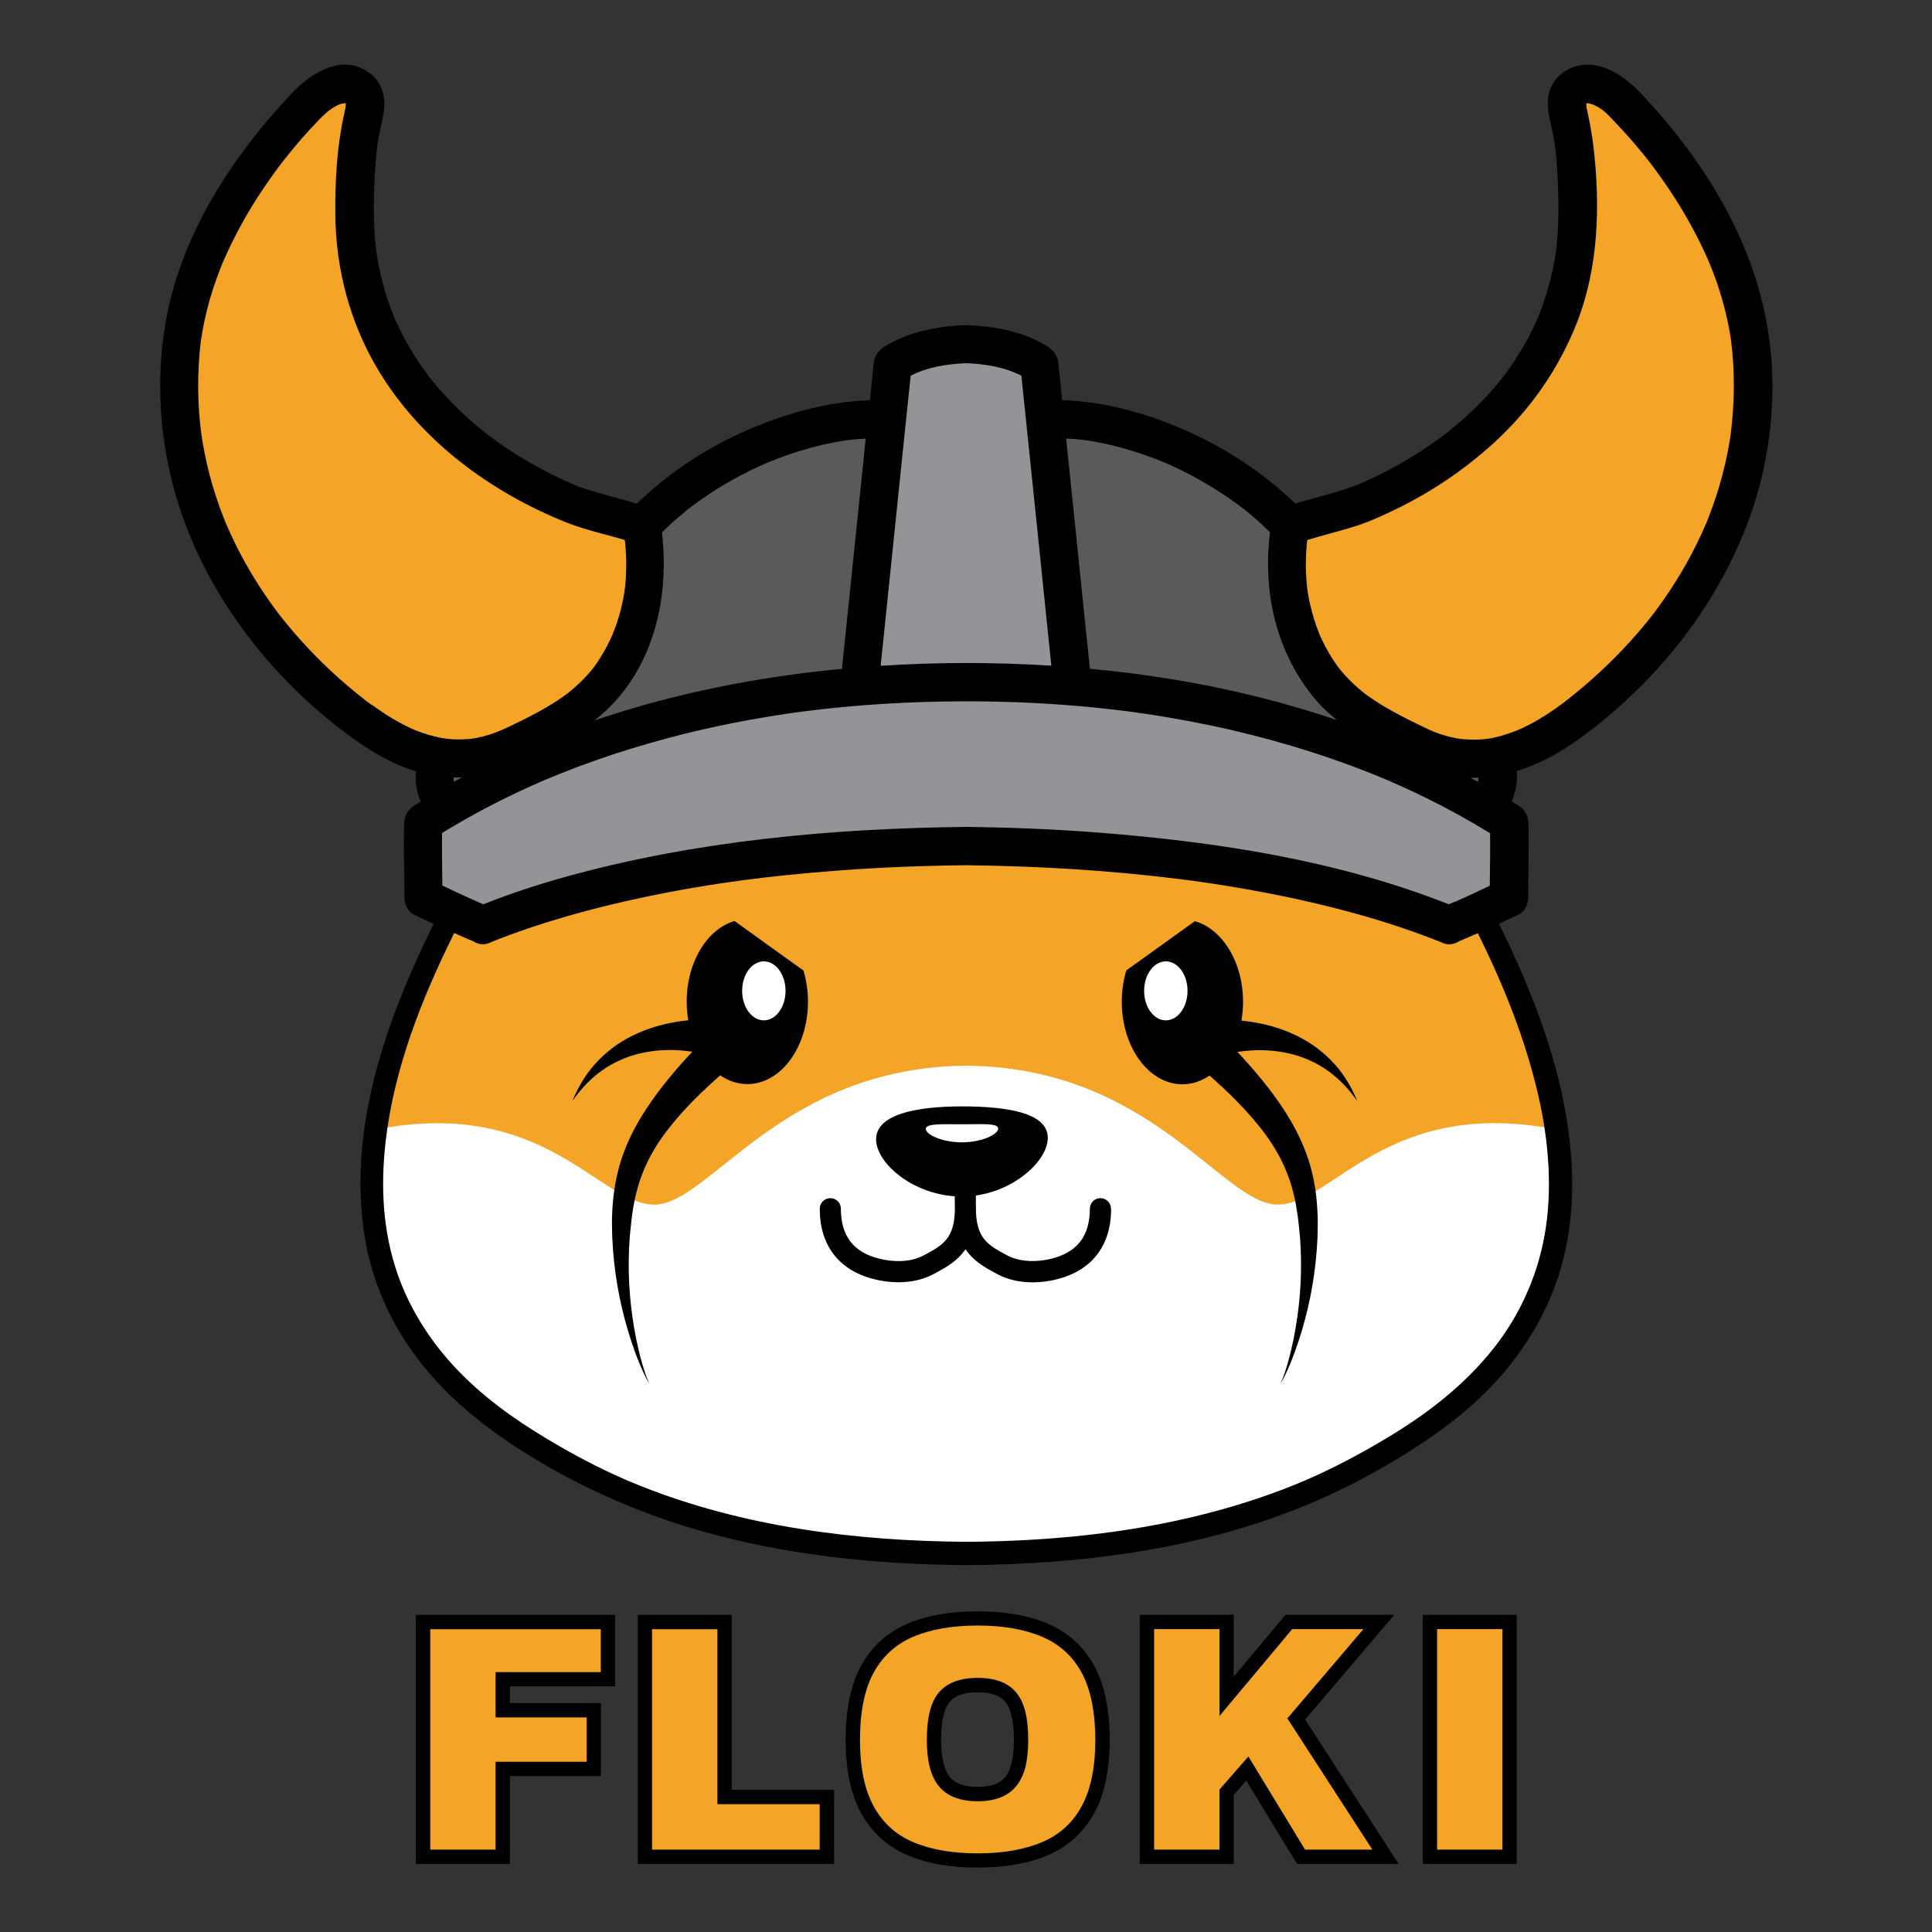 <?xml version="1.0" encoding="UTF-8"?>
<svg xmlns="http://www.w3.org/2000/svg" xmlns:xlink="http://www.w3.org/1999/xlink" id="Ebene_1" width="300" height="300" viewBox="0 0 300 300">
  <rect x="0" y="0" width="300" height="300" fill="#333333" stroke="none"/>
  <defs>
    <style>.cls-1{fill:#fff;}.cls-2{fill:#5a595c;}.cls-3{fill:none;}.cls-4{fill:#929497;}.cls-5{fill:#f4a427;}.cls-6{clip-path:url(#clippath);}</style>
    <clipPath id="clippath">
      <rect class="cls-3" width="300" height="300"></rect>
    </clipPath>
  </defs>
  <g id="floki-v-logo">
    <g class="cls-6">
      <g id="floki-logotype">
        <path class="cls-5" d="M65.69,288.32v-36.46h28.7v8.89h-16.34v4.81h14.15v9.11h-14.15v13.64h-12.37ZM100.15,288.32v-36.46h12.37v27.17h15.88v9.28h-28.24ZM151.81,288.89c-4.14,0-7.65-.62-10.53-1.87-2.88-1.25-5.07-3.25-6.59-6-1.52-2.75-2.27-6.38-2.27-10.87s.76-8.23,2.27-10.98c1.51-2.75,3.71-4.76,6.59-6,2.88-1.25,6.39-1.87,10.53-1.87s7.65.62,10.53,1.87c2.88,1.25,5.07,3.25,6.59,6,1.51,2.76,2.27,6.42,2.27,10.98s-.76,8.11-2.27,10.87c-1.52,2.76-3.71,4.76-6.59,6-2.88,1.25-6.39,1.87-10.53,1.87ZM151.81,278.59c2.38,0,4.09-.66,5.15-1.98,1.05-1.32,1.58-3.47,1.58-6.45,0-3.13-.53-5.33-1.58-6.6-1.06-1.26-2.77-1.9-5.15-1.9s-4.15.63-5.21,1.9c-1.06,1.26-1.58,3.46-1.58,6.6s.53,5.13,1.58,6.45c1.05,1.32,2.79,1.98,5.21,1.98ZM178.1,288.32v-36.46h12.37v11.55l9.66-11.55h13.98l-12.83,15.06,13.86,21.4h-13.12l-8.34-13.7-3.22,3.68v10.02h-12.37ZM222.04,288.32v-36.46h12.37v36.46h-12.37Z"></path>
        <path d="M79.17,289.43h-14.59v-38.68h30.93v11.11h-16.34v2.59h14.15v11.33h-14.15v13.64ZM66.8,287.21h10.15v-13.64h14.15v-6.89h-14.15v-7.03h16.34v-6.67h-26.48v34.24ZM129.51,289.43h-30.47v-38.68h14.59v27.17h15.88v11.5ZM101.26,287.21h26.02v-7.06h-15.88v-27.17h-10.15v34.24ZM151.81,290c-4.28,0-7.97-.66-10.97-1.96-3.09-1.34-5.49-3.52-7.12-6.48-1.6-2.91-2.41-6.74-2.41-11.4s.81-8.61,2.41-11.52c1.63-2.96,4.02-5.14,7.12-6.48,3-1.3,6.69-1.96,10.97-1.96s7.97.66,10.97,1.96c3.09,1.34,5.49,3.52,7.12,6.48,1.6,2.91,2.41,6.78,2.41,11.52s-.81,8.5-2.41,11.4c-1.63,2.96-4.02,5.15-7.12,6.48-3,1.3-6.69,1.96-10.97,1.96ZM151.81,252.41c-3.97,0-7.36.6-10.09,1.78-2.63,1.14-4.67,3-6.05,5.52-1.42,2.58-2.13,6.09-2.13,10.45s.72,7.76,2.13,10.33c1.41,2.56,3.39,4.36,6.05,5.52,2.72,1.18,6.12,1.78,10.09,1.78s7.36-.6,10.09-1.78c2.67-1.16,4.65-2.96,6.05-5.52,1.42-2.58,2.13-6.05,2.13-10.33s-.72-7.87-2.13-10.45c-1.41-2.56-3.39-4.36-6.05-5.52-2.72-1.18-6.12-1.78-10.09-1.78ZM151.81,279.7c-2.76,0-4.8-.81-6.07-2.4-1.23-1.54-1.82-3.87-1.82-7.15,0-3.43.6-5.82,1.84-7.31,1.27-1.52,3.31-2.3,6.06-2.3s4.73.77,6,2.3c1.24,1.49,1.84,3.88,1.84,7.31s-.6,5.61-1.82,7.15c-1.27,1.59-3.3,2.4-6.02,2.4ZM151.81,262.77c-2.06,0-3.52.5-4.35,1.5-.87,1.04-1.32,3.07-1.32,5.88s.45,4.65,1.34,5.76c.83,1.04,2.29,1.56,4.34,1.56s3.44-.51,4.28-1.56c.89-1.11,1.34-3.05,1.34-5.76s-.46-4.84-1.32-5.88c-.83-.99-2.27-1.5-4.3-1.5ZM217.18,289.43h-15.78l-7.88-12.94-1.95,2.23v10.71h-14.59v-38.68h14.59v9.6l8.04-9.6h16.9l-13.85,16.26,14.52,22.42ZM202.65,287.21h10.45l-13.2-20.38,11.81-13.86h-11.06l-11.29,13.49v-13.49h-10.15v34.24h10.15v-9.33l4.49-5.13,8.8,14.46ZM235.52,289.43h-14.59v-38.68h14.59v38.68ZM223.15,287.21h10.15v-34.24h-10.15v34.24Z"></path>
      </g>
      <g id="floki-signet">
        <path class="cls-4" d="M233.63,127.59c-24.19-17.64-56.59-20.24-82.39-21.39,0-.12,0-.22,0-.32l15.24-.04-3.98-49.33-12.48-3.08-12.06,3.08-3.9,49.41,16.19-.04c-26.24,1.13-59.41,3.63-84.12,21.41-.3,1.81,0,12.1,0,12.1,0,0,6.52,3.06,8.98,4.22,29.66-11.65,67.3-12.36,74.68-12.39,0,.19,0,.3,0,.3,0,0,42.36-.59,74.96,12.38,2.43-1.16,8.86-4.22,8.86-4.22,0,0,.3-10.29,0-12.1Z"></path>
        <path class="cls-2" d="M232.12,125.77l-35.12-14.03-30.52-5.91-3.29-40.78s28.62,2.95,36.62,15.81c-2.02,16.93,10.79,35.21,32.47,37.95.04,3.36-.16,6.96-.16,6.96ZM67.62,125.77l35.12-14.03,30.52-5.91,3.29-40.78s-28.62,2.95-36.62,15.81c2.02,16.93-10.79,35.21-32.47,37.95-.04,3.36.16,6.96.16,6.96Z"></path>
        <path class="cls-5" d="M242.6,178.42c.01.09-.05.21-.05.3-27.84-4.96-32.03,11.16-43.77,11.43-7.86.25-20.04-21.4-48.66-21.58-28.97.18-40.85,21.83-48.72,21.58-11.74-.26-15.95-16.39-43.79-11.43,0-.09-.06-.21-.05-.3,2.05-11.74,8.59-30.99,12.86-35.72,1.38.54,3.26,1.5,4.81,1.82,21.6-9.8,50.45-13.16,74.69-13.23h0s.16,0,.28,0,.28,0,.28,0h0c24.24.07,52.96,3.43,74.55,13.23,1.55-.32,3.33-1.28,4.71-1.82,4.27,4.73,10.8,23.98,12.85,35.72ZM262.61,92.54c13.69-18.13,18.55-56.13-12.32-80.3-2.62-2.04-6.37.29-5.61,3.48,2.45,10.25,4.35,26.64-5.5,40.53-8.4,11.83-26.46,23.21-37.17,22.96-2.46,13.06,1.21,21.69,8.92,29.08,4.97,4.75,10.43,6.63,13.22,7.12.29.05,1.65.29,1.94.35,4.41.86,5.62,1.4,7.94.76.32-.09.66-.2,1.04-.34.5-.18,1.06-.41,1.7-.68,4.07-1.74,8.42-4.92,9.83-6.11,5.18-4.37,8.94-7.49,16-16.84M40.32,92.41c7.07,9.36,10.82,12.47,16,16.84,1.41,1.19,5.76,4.37,9.83,6.11.64.28,1.2.5,1.7.68.38.14.72.25,1.04.34,2.33.64,3.54.1,7.94-.76.29-.05,1.66-.3,1.94-.35,2.79-.49,8.25-2.37,13.22-7.12,7.71-7.39,11.38-16.02,8.92-29.08-10.71.25-28.76-11.13-37.17-22.96-9.86-13.89-7.95-30.28-5.5-40.53.76-3.2-3-5.53-5.61-3.48-30.87,24.17-26.02,62.18-12.32,80.3"></path>
        <path class="cls-1" d="M242.09,175.47c-26.75-5.44-35.18,11.69-43.78,11.57-8.49-.12-19.51-21.14-47.83-21.55h0c-.19,0-.28,0-.46,0-.19,0-.28,0-.46,0h0c-28.31.43-39.38,21.44-47.88,21.56-8.6.12-17.04-17.01-43.79-11.57-.43,3.09-4.98,22.23,13.98,40.28,25.68,24.36,72.47,25.09,78.11,25.09,5.64,0,52.43-.73,78.11-25.09,18.96-18.06,14.42-37.19,13.99-40.28Z"></path>
        <path d="M274.98,55.05c-.77-9.5-4.25-18.44-9.24-26.5-3.17-5.12-6.95-9.84-11.09-14.21-1.76-1.83-3.96-3.5-6.47-4.1-3.05-.73-6.32.62-7.48,3.63-.88,2.3.07,4.95.51,7.24.09.47.16.95.23,1.42.02.13.06.48.07.52.03.29.06.58.09.87.13,1.32.22,2.64.28,3.96.12,2.4.16,4.82.06,7.23-.05,1.08-.14,2.16-.25,3.24-.02.17-.04.34-.06.52,0-.01-.06.45-.07.52-.09.59-.2,1.19-.31,1.78-.39,2.02-.94,4.01-1.61,5.96-.16.45-.32.9-.49,1.34-.08.22-.17.44-.26.66-.02.06-.03.09-.05.12,0,.01,0,.02-.01.03-.39.92-.83,1.82-1.28,2.71-.85,1.65-1.82,3.25-2.87,4.78-.25.36-.5.71-.76,1.07-.08.1-.39.52-.54.71-.54.69-1.1,1.36-1.68,2.02-2.17,2.48-4.61,4.73-7.21,6.77-.17.13-.51.39-.61.46-.3.22-.6.44-.91.66-.64.46-1.3.91-1.96,1.35-1.2.79-2.43,1.54-3.68,2.25-1.13.64-2.28,1.24-3.44,1.81-.51.25-1.02.49-1.53.72-.24.11-.49.22-.73.33-.07.03-.21.09-.34.15-3.28,1.36-6.77,2.08-10.15,3.13-4.93-4.77-10.8-8.62-17.07-11.38-6.02-2.65-12.53-4.47-19.14-4.68-.05-.48-.1-.96-.15-1.45-.14-1.38-.29-2.77-.43-4.15,0-.03-.01-.05-.01-.08-.03-.69-.31-1.34-.77-1.87-.06-.07-.12-.14-.18-.21-.04-.04-.08-.07-.12-.11-.1-.09-.2-.17-.31-.25-.03-.02-.05-.04-.07-.06-3.7-2.45-8.38-3.3-12.75-3.48-.04,0-.07,0-.11,0-4.42.16-9.16,1.02-12.91,3.49-.03.02-.05.04-.07.06-.11.07-.21.16-.31.25-.04.04-.08.07-.12.11-.06.07-.12.13-.18.21-.46.53-.74,1.19-.77,1.87,0,.03-.01.05-.01.08-.2,1.87-.39,3.73-.58,5.6-6.52.21-12.9,2-18.87,4.56-6.37,2.73-12.35,6.67-17.34,11.51-2.54-.79-5.13-1.41-7.66-2.2-.47-.15-.94-.31-1.4-.49-.21-.08-.43-.17-.64-.26-.08-.03-.16-.06-.23-.1-1.03-.44-2.05-.91-3.06-1.41-2.47-1.22-4.86-2.6-7.15-4.13-.61-.41-1.22-.83-1.81-1.26-.31-.22-.61-.44-.91-.67-.15-.11-.3-.22-.44-.34-.04-.03-.09-.07-.17-.13-1.3-1.02-2.55-2.1-3.75-3.24-1.26-1.18-2.45-2.43-3.58-3.74-.28-.32-.55-.65-.82-.97-.08-.1-.42-.52-.56-.7-.54-.71-1.06-1.43-1.56-2.17-1.05-1.54-1.99-3.16-2.83-4.83-.4-.78-.76-1.58-1.11-2.38-.05-.11-.1-.25-.12-.29-.09-.22-.17-.44-.26-.66-.2-.52-.39-1.05-.56-1.57-.67-1.96-1.17-3.97-1.55-6-.09-.51-.18-1.02-.25-1.53-.01-.08-.02-.11-.02-.16,0-.03,0-.05-.01-.09-.03-.26-.06-.53-.09-.79-.13-1.17-.2-2.35-.25-3.53-.09-2.43-.02-4.86.11-7.29.06-1.21.16-2.43.28-3.63.03-.29.06-.58.1-.86,0-.08.02-.13.02-.18,0-.04.01-.08.02-.14.09-.65.21-1.29.34-1.93.34-1.65.87-3.39.7-5.08-.23-2.4-1.57-4.06-3.77-4.98-3.8-1.59-7.96,1.26-10.48,3.89-9.52,10.05-17.61,22.52-19.81,36.4-1.54,9.71-.58,19.79,2.64,29.08,3.09,8.91,8.15,16.98,14.45,23.96,3.02,3.34,6.35,6.4,9.9,9.17,3.66,2.85,7.58,5.42,12.02,6.79-.06.58-.08,1.16-.03,1.73.09,1.09.36,2.07.78,2.95-.37.23-.75.45-1.12.68-.04.02-.06.05-.1.08-.08.05-.15.12-.23.18-.06.05-.13.1-.18.16-.09.09-.18.19-.26.29-.04.05-.08.09-.11.14-.07.09-.12.19-.18.29-.04.07-.08.14-.12.22-.04.08-.06.16-.09.25-.04.1-.07.2-.1.3-.02.09-.03.18-.05.27-.01.09-.03.18-.03.27,0,.04-.01.08-.02.12-.12,3.91.03,7.82.04,11.73,0,.24.04.47.09.7.17.79.63,1.5,1.38,1.87.1.05.21.1.31.15.02,0,.04.02.06.03.89.44,1.79.85,2.69,1.27-7.35,14.86-13.34,31.68-10.73,48.38,1.03,6.57,3.67,12.84,7.56,18.22,4.22,5.83,9.72,10.55,15.71,14.47,8.95,5.87,18.82,10.31,29.11,13.23,13.32,3.78,27.28,5.18,41.09,5.27,17.33-.12,34.98-2.29,51.19-8.68,4.53-1.79,8.91-3.9,13.14-6.31,5.44-3.1,10.66-6.55,15.24-10.84,4.96-4.65,8.92-10.25,11.45-16.57,2.61-6.51,3.38-13.67,2.9-20.64-.88-12.79-5.57-25.1-11.23-36.54.9-.42,1.8-.84,2.69-1.27.02,0,.04-.02.06-.03.1-.05.21-.1.31-.15.75-.37,1.21-1.08,1.38-1.87.06-.23.09-.46.09-.7,0-3.91.16-7.82.04-11.73,0-.04-.01-.08-.02-.12,0-.09-.02-.18-.03-.27-.01-.09-.03-.18-.05-.27-.03-.1-.06-.2-.1-.3-.03-.08-.06-.17-.09-.25-.03-.08-.08-.15-.12-.22-.06-.1-.11-.2-.18-.3-.04-.05-.08-.09-.11-.14-.08-.1-.17-.2-.26-.29-.06-.06-.12-.1-.18-.16-.08-.06-.15-.12-.23-.18-.03-.02-.06-.05-.1-.08-.37-.24-.76-.45-1.14-.69.41-.88.68-1.85.81-2.95.06-.56.04-1.15-.02-1.74,3.06-.95,5.96-2.45,8.58-4.23,3.92-2.66,7.56-5.82,10.9-9.16,6.65-6.67,11.97-14.51,15.61-23.2,3.7-8.82,5.2-18.57,4.42-28.1ZM167.2,68.2c.36.03.71.07,1.06.11.08,0,.13.02.17.02.22.03.43.06.64.1.81.13,1.62.28,2.43.45,1.65.35,3.28.8,4.89,1.31.82.26,1.63.55,2.44.84.45.17.9.34,1.35.52.13.05.26.11.39.16-.16-.07.48.21.5.21,3.3,1.44,6.46,3.2,9.44,5.22.72.49,1.43,1,2.13,1.52.47.35.91.7,1.66,1.33,1.01.84,1.97,1.74,2.9,2.66-1.09,8.94.76,17.89,6.37,25.13,1.17,1.51,2.53,2.83,4.01,4.03-3.06-1.04-6.15-1.98-9.27-2.82-9.51-2.57-19.25-4.23-29.07-5.15-1.24-11.91-2.46-23.82-3.69-35.74.55.03,1.09.05,1.64.1ZM225.8,140.06c-.28.12-.55.24-.83.36-17.18-6.8-35.89-9.68-54.21-11.12-6.89-.54-13.81-.82-20.72-.9-20.81.23-41.94,2.15-62.06,7.71-4.38,1.21-8.71,2.63-12.94,4.31-.2-.09-.41-.18-.61-.27-.79-.35-1.58-.7-2.37-1.06-1.13-.51-2.25-1.05-3.37-1.59-.03-2.72-.08-5.43-.05-8.15,4.49-2.75,9.17-5.21,13.98-7.37.75-.34,1.51-.67,2.26-.99.01,0,.02,0,.03-.01.01,0,.02,0,.03-.01.2-.08.39-.16.59-.24.46-.19.93-.38,1.39-.57,1.73-.69,3.47-1.35,5.22-1.97,3.83-1.36,7.72-2.55,11.65-3.6,3.29-.88,6.61-1.64,9.94-2.3,1.77-.35,3.55-.68,5.33-.97.97-.16,1.93-.31,2.9-.46.49-.07.98-.14,1.48-.21.2-.03.4-.06.6-.08.05,0,.08-.01.12-.02.05,0,.14-.02.29-.04,8.48-1.11,17.03-1.6,25.58-1.61,5.63,0,11.26.22,16.88.69,2.6.21,5.2.49,7.79.81.3.04.6.08.91.12.1.01.16.02.22.03.05,0,.11.01.19.03.59.08,1.19.17,1.78.25,1.26.18,2.51.39,3.77.6,8.57,1.45,17.03,3.56,25.24,6.4,2.66.92,5.3,1.92,7.9,3,.06.03.26.11.41.17.27.11.54.23.81.35.62.27,1.25.55,1.86.83,1.19.54,2.37,1.09,3.54,1.67,3.44,1.68,6.79,3.53,10.05,5.53.04,2.72-.02,5.44-.05,8.16-1.04.5-2.08.99-3.12,1.47-.8.36-1.6.72-2.4,1.08ZM70.44,120.84s0-.07,0-.11c.42.01.85,0,1.27,0-.41.22-.82.44-1.23.66,0-.02-.01-.05-.02-.06-.01-.16-.02-.33-.02-.49ZM141.17,60.66c.08-.77.16-1.55.24-2.32,2.64-1.35,5.64-1.83,8.61-1.94,0,0,0,0,.01,0,2.95.11,5.94.59,8.57,1.94,1.53,14.58,3.01,29.16,4.52,43.75.04.43.09.85.13,1.28-4.41-.28-8.82-.42-13.22-.42-4.42,0-8.85.15-13.28.43,1.48-14.24,2.93-28.47,4.41-42.71ZM106.36,79.45c.15-.12.3-.24.45-.36.08-.06.12-.1.16-.13.04-.03.08-.06.15-.11.69-.53,1.4-1.03,2.12-1.53,2.96-2.05,6.13-3.8,9.42-5.26.07-.03.61-.26.73-.31.41-.17.82-.33,1.24-.49.8-.31,1.62-.6,2.43-.87,1.69-.57,3.42-1.04,5.16-1.43.81-.18,1.62-.33,2.43-.47.3-.05.61-.09.91-.14-.12.02.82-.09.97-.11.63-.07,1.27-.1,1.9-.13-1.17,11.33-2.34,22.66-3.51,33.99-.06.59-.12,1.17-.18,1.76-13.05,1.23-25.97,3.78-38.39,7.99.63-.51,1.24-1.03,1.83-1.58,7.43-7.05,9.79-17.71,8.6-27.59.87-.85,1.76-1.68,2.69-2.47.29-.25.59-.49.89-.73ZM53.76,15.98s0,0,0,0c0,0,0,0,0,0,0,0,0,0,0,0,0,0,0,0,0,0ZM57.64,109.42c-.22-.16-.43-.32-.64-.48-.02-.02-.23-.17-.34-.26-.46-.36-.92-.73-1.38-1.1-3.5-2.85-6.74-6-9.68-9.42-.71-.82-1.39-1.66-2.07-2.51-.04-.05-.06-.08-.09-.11-.03-.04-.06-.08-.11-.15-.16-.22-.33-.43-.49-.65-.38-.51-.75-1.02-1.11-1.54-1.3-1.85-2.5-3.77-3.61-5.74-1.09-1.94-2.07-3.95-2.96-6-.06-.14-.16-.38-.17-.4-.1-.25-.2-.51-.3-.76-.2-.51-.39-1.02-.58-1.54-.4-1.12-.77-2.25-1.11-3.39-.66-2.22-1.16-4.48-1.55-6.76-.05-.28-.09-.55-.13-.83,0-.04-.05-.35-.07-.49-.07-.51-.12-1.01-.18-1.52-.13-1.23-.21-2.47-.26-3.7-.1-2.44-.02-4.88.19-7.31.05-.59.12-1.19.19-1.78,0-.06.01-.1.02-.14,0-.05.02-.12.03-.22.04-.29.09-.57.14-.85.2-1.22.47-2.43.76-3.64.56-2.26,1.3-4.47,2.15-6.63.1-.25.2-.51.31-.76.02-.04.02-.06.04-.09.02-.04.05-.1.09-.2.21-.49.44-.98.66-1.47.48-1.04.99-2.05,1.52-3.06,1.83-3.47,3.97-6.78,6.31-9.93.2-.27.41-.54.61-.81,0-.01.01-.01.02-.02.08-.1.15-.2.23-.29.37-.48.75-.94,1.13-1.41.65-.79,1.31-1.57,1.99-2.34.77-.87,1.57-1.71,2.36-2.55.37-.38.74-.74,1.14-1.09.02-.02.3-.24.4-.32.19-.13.37-.26.57-.39.23-.15.48-.29.72-.42.04-.02.26-.11.4-.17.13-.04.26-.08.39-.11,0,.01.23-.02.44-.04.02,0,.05,0,.08.02,0,.02,0,.04,0,.05,0,.14-.02.27-.03.41-.02.09-.07.43-.08.5-.07.36-.15.72-.23,1.08-1.07,4.94-1.32,10.04-1.29,15.09.05,8.64,2.32,17.17,6.83,24.56,6.59,10.82,17.37,18.71,29.01,23.37,2.95,1.18,6.07,1.83,9.11,2.74.08.68.14,1.38.18,2.17.07,1.34.05,2.68-.04,4.02-.03.5-.09,1.01-.15,1.51-.02.12-.06.45-.07.49-.04.26-.09.53-.14.79-.2,1.06-.46,2.11-.77,3.14-.25.85-.56,1.68-.89,2.5,0,0,0,0,0,.01,0,.01,0,.01-.01.02-.08.18-.16.36-.24.53-.18.39-.37.77-.56,1.15-.48.93-1.02,1.83-1.6,2.69-.15.22-.31.44-.46.66-.05.07-.08.11-.1.14-.02.03-.04.05-.07.09-.37.47-.77.92-1.18,1.36-.69.74-1.43,1.42-2.2,2.07-.13.11-.26.21-.39.32-.04.03-.35.27-.39.3-.48.35-.97.68-1.46,1.01-1.85,1.22-3.82,2.25-5.81,3.23-2.36,1.17-4.17,2.05-6.79,2.56-.01,0-.49.08-.58.09-.25.03-.49.05-.74.07-.6.05-1.19.05-1.79.04-.53-.01-1.06-.06-1.58-.12.09,0-.53-.09-.56-.09-.39-.07-.77-.16-1.16-.25-.58-.14-1.15-.31-1.72-.5-.29-.09-.57-.2-.85-.3,0,0-.41-.17-.53-.21-1.2-.51-2.35-1.13-3.47-1.79-1.11-.66-2.17-1.39-3.21-2.15ZM238.88,170.16c1.64,7.14,2.23,14.85.92,21.88-1.18,6.36-3.89,12.27-7.79,17.22-4.39,5.58-9.95,9.95-15.97,13.61-3.61,2.2-7.33,4.24-11.17,6.02-2.61,1.21-4.84,2.11-7.7,3.14-3.3,1.18-6.65,2.19-10.05,3.05-12.1,3.09-24.62,4.25-37.09,4.33-17.17-.12-34.56-2.3-50.6-8.69-1.38-.55-2.14-.87-3.57-1.52-1.13-.51-2.25-1.05-3.36-1.6-1.84-.92-3.64-1.9-5.42-2.92-5.45-3.12-10.57-6.54-15.04-10.93-4.59-4.51-8.25-9.98-10.32-15.96-2.3-6.68-2.64-13.57-1.83-20.62,1.3-11.27,5.6-22.15,10.64-32.29.99.44,1.97.87,2.97,1.29.38.24.8.4,1.23.44.12.02.25.01.37,0,.04,0,.09,0,.13,0,.37-.03.73-.15,1.07-.34,7.68-3.06,15.68-5.27,23.76-6.97,10.22-2.15,19.52-3.32,29.92-4.11,6.68-.51,13.37-.77,20.07-.84,11.2.13,22.39.79,33.51,2.2.31.04.62.08.92.12,0,0,.38.05.54.07.57.08,1.14.16,1.71.24,1.29.19,2.58.38,3.87.59,2.4.39,4.79.82,7.17,1.29,4.44.87,8.84,1.91,13.19,3.13,4.32,1.21,8.59,2.63,12.76,4.29.34.18.69.3,1.06.34.05,0,.09,0,.14,0,.12,0,.25,0,.37,0,.43-.05.85-.2,1.23-.44.99-.42,1.98-.85,2.96-1.28,3.99,8.07,7.39,16.47,9.4,25.26ZM229.56,120.84c0,.1-.03.4-.04.54,0,0,0,.02,0,.03-.4-.22-.79-.44-1.19-.65.22,0,.43.03.65.03.19,0,.38-.03.57-.03,0,.03,0,.06,0,.08ZM268.76,67.25c-.02.12-.07.48-.07.52-.04.28-.09.55-.13.83-.09.55-.19,1.1-.3,1.65-.23,1.18-.5,2.35-.81,3.52-.58,2.22-1.3,4.39-2.13,6.53-.1.25-.2.51-.3.76-.01.03-.12.29-.18.42-.2.46-.4.91-.61,1.37-.49,1.07-1.02,2.13-1.56,3.17-1.05,2-2.22,3.94-3.47,5.83-.6.9-1.23,1.79-1.87,2.67-.16.22-.32.44-.49.65-.02.02-.18.23-.27.35-.36.47-.74.93-1.11,1.39-1.43,1.75-2.95,3.42-4.54,5.03-1.58,1.61-3.24,3.13-4.95,4.6-.82.7-1.66,1.38-2.5,2.05-.05.04-.07.06-.11.08-.04.03-.07.06-.14.11-.21.16-.43.32-.64.49-.59.44-1.19.87-1.81,1.28-1.05.71-2.14,1.36-3.26,1.95-.55.29-1.1.55-1.67.8-.06.03-.09.04-.13.06-.04.01-.11.04-.28.11-.37.15-.75.28-1.13.41-2.56.87-4.12,1.08-6.82.92-.25-.01-.49-.04-.74-.07.1,0-.57-.09-.58-.09-.62-.11-1.23-.27-1.83-.44-.63-.18-1.24-.4-1.85-.64.41.16-.61-.28-.53-.24-.35-.16-.7-.33-1.05-.5-2.05-.98-4.08-2-6.03-3.16-.88-.52-1.73-1.08-2.57-1.68-.14-.1-.27-.2-.4-.3-.01-.01-.34-.27-.39-.31-.46-.37-.89-.76-1.32-1.16-.75-.7-1.44-1.45-2.09-2.23-.02-.03-.18-.23-.27-.34-.13-.17-.26-.35-.38-.53-.37-.52-.71-1.07-1.04-1.62-.38-.63-.71-1.28-1.04-1.94-.14-.28-.27-.57-.4-.86,0-.01,0-.02-.01-.03-.03-.08-.13-.3-.16-.38-.58-1.44-1.02-2.93-1.37-4.44-.1-.42-.18-.85-.26-1.27-.02-.13-.13-.86-.16-.97-.11-.91-.18-1.83-.22-2.75-.04-1.05-.02-2.1.04-3.15.04-.69.09-1.28.16-1.85,2.45-.75,4.95-1.35,7.4-2.12,2.23-.7,4.4-1.7,6.5-2.73,5.48-2.67,10.61-6.15,15.11-10.26,5.67-5.18,10.09-11.54,12.88-18.69,3.36-8.6,3.62-18.19,2.55-27.27-.2-1.67-.48-3.32-.84-4.96-.08-.35-.15-.71-.22-1.06-.01-.08-.02-.13-.03-.17,0-.09-.02-.17-.02-.26,0-.06,0-.19,0-.31.16.01.35.03.45.04.25.08.63.2.49.13,1.48.65,2.02,1.19,3.16,2.39,1.09,1.15,2.17,2.31,3.21,3.52.43.5.84,1,1.26,1.5.23.28.45.56.68.84.12.15.23.29.35.44.03.04.11.14.18.23,1.07,1.4,2.1,2.83,3.08,4.29,2.35,3.5,4.41,7.2,6.1,11.07.03.07.05.1.06.15.02.04.03.07.06.14.1.25.21.51.31.76.2.51.4,1.03.59,1.54.42,1.14.79,2.29,1.12,3.45.32,1.09.59,2.19.83,3.3.12.56.23,1.12.33,1.69.05.28.1.57.14.85.02.16.05.32.07.48,0,.04.01.09.02.16.59,4.73.54,9.55-.05,14.28ZM172.53,187.72c0,5.75-3.04,9.64-8.56,10.96-.32.08-.65.15-.97.2,0,0,0,0,0,0,0,0,0,0,0,0,0,0,0,0,0,0,0,0,0,0-.01,0-.9.16-1.79.24-2.66.24-2.02,0-3.89-.43-5.44-1.26l-.13-.07c-1.72-.92-3.56-1.92-4.84-3.81-1.28,1.89-3.14,2.89-4.86,3.81l-.12.06c-2.21,1.19-5.09,1.55-8.13,1.01,0,0,0,0,0,0-.29-.05-.6-.11-.95-.2-5.53-1.32-8.57-5.22-8.57-10.97,0-.9.73-1.64,1.64-1.64s1.64.73,1.64,1.64c0,4.26,1.98,6.8,6.05,7.78.28.07.53.12.75.16,0,0,0,0,0,0,0,0,0,0,0,0,2.31.41,4.45.17,6.01-.67l.12-.06c2.87-1.54,4.77-2.57,4.77-7.26-.01-.63-.01-1.18-.02-1.73,0-.05,0-.1,0-.15-6.83-.48-12.21-5.26-12.21-8.85,0-3.79,5.97-5.11,13.33-5.11s13.33,1.09,13.33,4.88c0,3.41-4.84,8.06-11.17,8.96,0,.08,0,.17,0,.25,0,.54,0,1.09.01,1.71,0,0,0,0,0,.01,0,0,0,0,0,.01,0,4.7,1.89,5.72,4.75,7.26l.13.07c1.54.83,3.73,1.08,5.99.68,0,0,0,0,0,0s0,0,0,0c.25-.04.5-.09.76-.16,4.08-.98,6.06-3.52,6.06-7.78,0-.9.73-1.64,1.64-1.64s1.64.73,1.64,1.64ZM124.77,150.74c.44,1.49.69,3.11.69,4.81,0,7.07-4.22,12.79-9.42,12.79-1.51,0-2.94-.5-4.21-1.36-2.82,2.49-5.5,5.1-7.77,7.96-1.42,1.78-2.66,3.66-3.61,5.67-.96,2.01-1.62,4.15-2.03,6.4-.21,1.12-.36,2.27-.47,3.43l-.17,1.74c-.04.58-.06,1.17-.1,1.75-.1,2.34-.06,4.7.13,7.05.19,2.36.53,4.71,1,7.04.25,1.16.51,2.33.84,3.47.33,1.15.67,2.3,1.19,3.38-.64-1.02-1.12-2.14-1.58-3.25-.47-1.11-.87-2.25-1.25-3.4-.75-2.29-1.37-4.64-1.85-7.02-.47-2.38-.8-4.8-.98-7.24-.04-.61-.08-1.22-.11-1.84l-.04-1.84c-.02-1.23.04-2.46.15-3.71.22-2.49.74-5.03,1.62-7.45.88-2.42,2.1-4.7,3.48-6.82,2.14-3.27,4.62-6.21,7.22-8.99-.71-.1-1.43-.19-2.15-.23-2.06-.12-4.14.04-6.16.54-1.01.25-2.01.59-2.97,1.03-.96.44-1.9.96-2.76,1.59-1.76,1.24-3.28,2.87-4.57,4.7.85-2.05,1.99-4.05,3.56-5.78.77-.88,1.65-1.66,2.6-2.39.95-.73,1.98-1.36,3.06-1.9,2.17-1.09,4.54-1.81,6.96-2.2.6-.1,1.21-.18,1.81-.24-.16-.94-.25-1.9-.25-2.91,0-6.14,3.19-11.27,7.43-12.51,2.83,2.05,6.36,4.58,10.71,7.7ZM207.2,165.19c1.57,1.73,2.71,3.73,3.56,5.78-1.29-1.83-2.81-3.46-4.57-4.7-.87-.64-1.81-1.15-2.76-1.59-.96-.45-1.95-.78-2.97-1.03-2.02-.5-4.1-.66-6.16-.54-.72.04-1.44.13-2.15.23,2.6,2.79,5.08,5.72,7.22,8.99,1.38,2.12,2.6,4.4,3.48,6.83.89,2.42,1.41,4.95,1.62,7.45.1,1.25.17,2.48.15,3.71l-.04,1.84c-.03.61-.07,1.22-.11,1.83-.18,2.44-.51,4.86-.98,7.24-.48,2.38-1.09,4.73-1.85,7.02-.39,1.15-.79,2.28-1.25,3.4-.47,1.11-.94,2.23-1.58,3.25.52-1.08.86-2.23,1.19-3.38.33-1.15.59-2.31.84-3.47.47-2.33.81-4.68,1-7.04.19-2.36.23-4.71.13-7.05-.03-.58-.06-1.17-.1-1.75l-.17-1.74c-.11-1.16-.27-2.31-.47-3.43-.41-2.25-1.08-4.39-2.03-6.4-.95-2.01-2.19-3.89-3.61-5.67-2.27-2.86-4.95-5.46-7.77-7.96-1.27.86-2.69,1.36-4.21,1.36-5.2,0-9.42-5.73-9.42-12.8,0-1.73.25-3.38.71-4.89,5.24-3.75,7.85-5.64,10.63-7.64,4.28,1.21,7.49,6.36,7.49,12.53,0,1-.09,1.97-.25,2.91.61.06,1.21.14,1.81.24,2.42.39,4.79,1.11,6.96,2.2,1.08.54,2.12,1.17,3.06,1.9.94.73,1.83,1.51,2.6,2.39Z"></path>
        <path class="cls-1" d="M121.98,153.86c0,2.53-1.51,4.58-3.37,4.58s-3.37-2.05-3.37-4.58,1.51-4.58,3.37-4.58,3.37,2.05,3.37,4.58M155,175.25c0-.89-2.52-.67-5.62-.67s-5.62-.16-5.62.72,2.52,2.08,5.62,2.08,5.62-1.25,5.62-2.13M177.66,153.86c0,2.53,1.51,4.58,3.37,4.58s3.37-2.05,3.37-4.58-1.51-4.58-3.37-4.58-3.37,2.05-3.37,4.58"></path>
      </g>
    </g>
  </g>
</svg>
